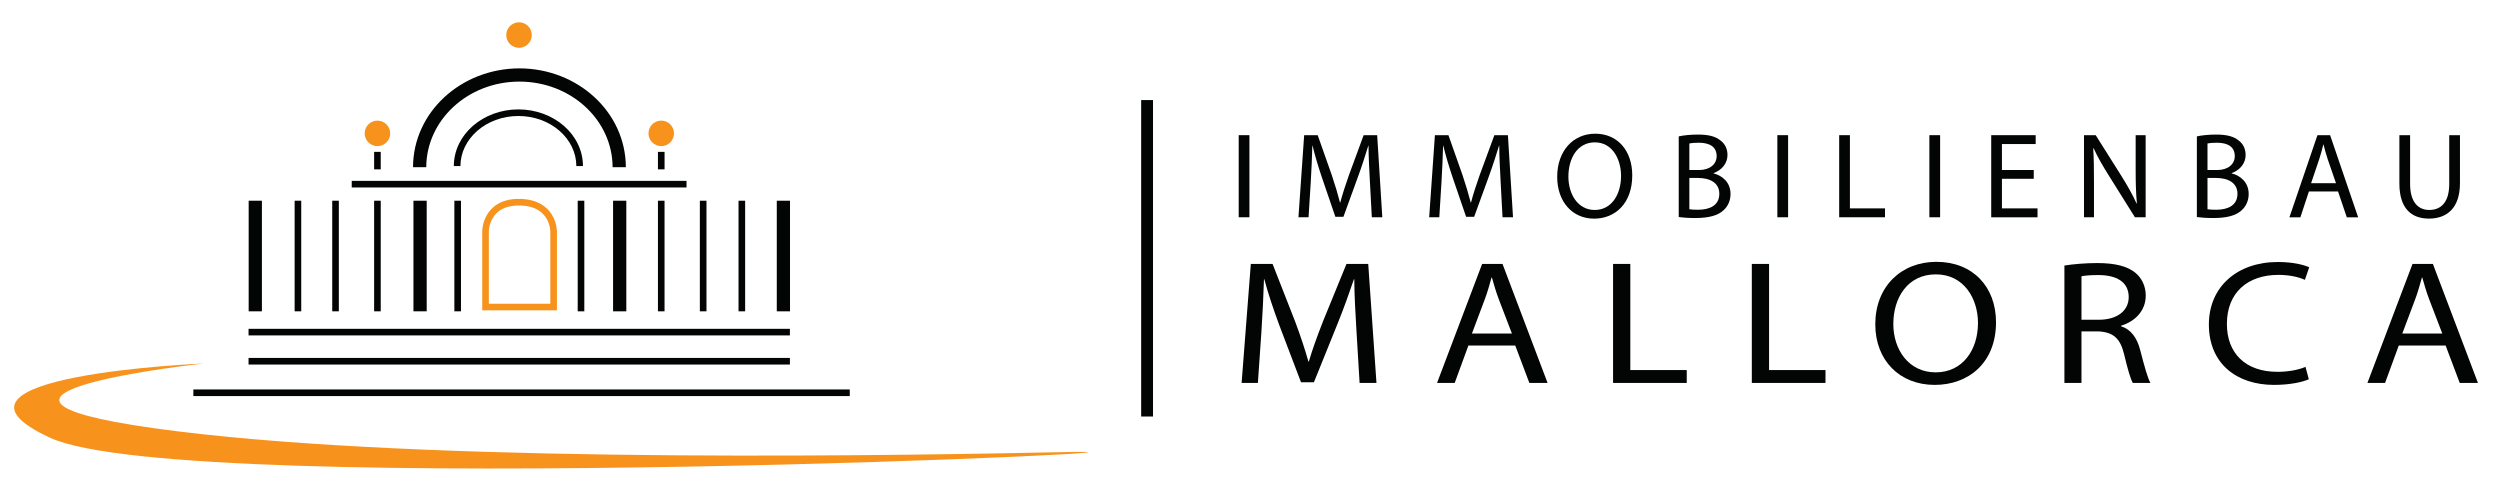 <?xml version="1.0" encoding="UTF-8" standalone="no"?><!DOCTYPE svg PUBLIC "-//W3C//DTD SVG 1.1//EN" "http://www.w3.org/Graphics/SVG/1.1/DTD/svg11.dtd"><svg width="100%" height="100%" viewBox="0 0 365 72" version="1.1" xmlns="http://www.w3.org/2000/svg" xmlns:xlink="http://www.w3.org/1999/xlink" xml:space="preserve" xmlns:serif="http://www.serif.com/" style="fill-rule:evenodd;clip-rule:evenodd;stroke-linejoin:round;stroke-miterlimit:1.414;"><rect id="ArtBoard1" x="0" y="0" width="364.331" height="71.939" style="fill:none;"/><g id="Layer-1" serif:id="Layer 1"><g><path d="M89.439,24.408c-0.012,-6.839 -6.033,-12.489 -13.603,-12.495c-7.569,0.006 -13.588,5.656 -13.602,12.495l-1.931,0c0.012,-8.027 7.012,-14.412 15.533,-14.426c8.524,0.014 15.523,6.399 15.537,14.426l-1.934,0Z" style="fill:#030404;fill-rule:nonzero;"/><path d="M84.147,24.245c-0.008,-3.984 -3.739,-7.305 -8.46,-7.31c-4.722,0.005 -8.454,3.326 -8.462,7.31l-0.967,0c0.014,-4.624 4.27,-8.267 9.429,-8.273c5.157,0.006 9.416,3.649 9.425,8.273l-0.965,0Z" style="fill:#030404;fill-rule:nonzero;"/><rect x="51.352" y="26.406" width="48.88" height="0.964" style="fill:#030404;"/><rect x="36.288" y="48.007" width="79.037" height="0.963" style="fill:#030404;"/><rect x="36.288" y="52.258" width="79.037" height="0.966" style="fill:#030404;"/><rect x="28.23" y="56.86" width="95.834" height="0.966" style="fill:#030404;"/><path d="M71.915,31.879c-0.542,0.936 -0.548,1.878 -0.543,1.88l0,10.582l8.974,0l0,-10.582c-0.005,-0.002 0.002,-0.21 -0.07,-0.567c-0.072,-0.359 -0.216,-0.834 -0.498,-1.305c-0.571,-0.926 -1.625,-1.868 -4.034,-1.883c-2.286,0.015 -3.28,0.945 -3.829,1.875m8.913,12.947l0,-0.485l0,0.485Zm-10.423,0.483l0,-11.55c0.002,-0.044 -0.003,-1.175 0.671,-2.359c0.664,-1.188 2.097,-2.376 4.668,-2.361c2.677,-0.014 4.165,1.163 4.863,2.353c0.707,1.183 0.702,2.32 0.705,2.367l0,11.55l-10.907,0Z" style="fill:#f7931d;fill-rule:nonzero;"/><rect x="66.337" y="29.304" width="0.966" height="16.149" style="fill:#030404;"/><rect x="60.364" y="29.304" width="1.934" height="16.149" style="fill:#030404;"/><rect x="54.623" y="29.304" width="0.965" height="16.149" style="fill:#030404;"/><rect x="48.506" y="29.304" width="0.963" height="16.149" style="fill:#030404;"/><rect x="43.015" y="29.304" width="0.966" height="16.149" style="fill:#030404;"/><rect x="36.306" y="29.304" width="1.933" height="16.149" style="fill:#030404;"/><rect x="54.623" y="22.173" width="0.965" height="2.553" style="fill:#030404;"/><rect x="96.058" y="22.174" width="0.967" height="2.551" style="fill:#030404;"/><rect x="96.059" y="29.305" width="0.964" height="16.148" style="fill:#030404;"/><rect x="89.509" y="29.304" width="1.933" height="16.15" style="fill:#030404;"/><rect x="84.345" y="29.305" width="0.965" height="16.149" style="fill:#030404;"/><rect x="113.41" y="29.305" width="1.931" height="16.149" style="fill:#030404;"/><rect x="107.825" y="29.305" width="0.966" height="16.148" style="fill:#030404;"/><rect x="102.178" y="29.305" width="0.967" height="16.148" style="fill:#030404;"/><path d="M56.97,19.473c0,1.029 -0.833,1.863 -1.863,1.863c-1.03,0 -1.865,-0.834 -1.865,-1.863c0,-1.03 0.835,-1.864 1.865,-1.864c1.03,0 1.863,0.834 1.863,1.864" style="fill:#f7931d;fill-rule:nonzero;"/><path d="M98.407,19.473c0,1.029 -0.835,1.863 -1.865,1.863c-1.03,0 -1.864,-0.834 -1.864,-1.863c0,-1.03 0.834,-1.864 1.864,-1.864c1.03,0 1.865,0.834 1.865,1.864" style="fill:#f7931d;fill-rule:nonzero;"/><path d="M77.641,5.117c0,1.029 -0.834,1.863 -1.864,1.863c-1.03,0 -1.864,-0.834 -1.864,-1.863c0,-1.029 0.834,-1.864 1.864,-1.864c1.03,0 1.864,0.835 1.864,1.864" style="fill:#f7931d;fill-rule:nonzero;"/><path d="M29.762,53.069c-0.001,0 -42.206,4.551 -7.255,9.454c34.951,4.901 98.917,4.201 131.89,3.501c32.97,-0.701 -127.274,7.003 -147.058,-2.101c-19.783,-9.102 22.422,-10.854 22.422,-10.854" style="fill:#f7931d;fill-rule:nonzero;"/></g><rect x="180.851" y="19.735" width="1.565" height="11.986" style="fill:#030404;"/><path d="M200.002,26.457c-0.089,-1.671 -0.197,-3.698 -0.197,-5.175l-0.035,0c-0.427,1.389 -0.908,2.901 -1.514,4.555l-2.116,5.818l-1.176,0l-1.956,-5.714c-0.571,-1.706 -1.032,-3.236 -1.37,-4.659l-0.036,0c-0.036,1.493 -0.124,3.488 -0.231,5.303l-0.322,5.136l-1.475,0l0.834,-11.986l1.976,0l2.045,5.799c0.499,1.477 0.892,2.792 1.211,4.038l0.038,0c0.318,-1.211 0.746,-2.525 1.28,-4.038l2.134,-5.799l1.975,0l0.75,11.986l-1.531,0l-0.284,-5.264Z" style="fill:#030404;fill-rule:nonzero;"/><path d="M219.087,26.457c-0.088,-1.671 -0.195,-3.698 -0.195,-5.175l-0.036,0c-0.428,1.389 -0.908,2.901 -1.512,4.555l-2.118,5.818l-1.174,0l-1.956,-5.714c-0.571,-1.706 -1.033,-3.236 -1.371,-4.659l-0.035,0c-0.037,1.493 -0.125,3.488 -0.233,5.303l-0.318,5.136l-1.478,0l0.836,-11.986l1.975,0l2.047,5.799c0.497,1.477 0.888,2.792 1.209,4.038l0.038,0c0.318,-1.211 0.744,-2.525 1.279,-4.038l2.134,-5.799l1.976,0l0.746,11.986l-1.53,0l-0.284,-5.264Z" style="fill:#030404;fill-rule:nonzero;"/><path d="M228.986,25.785c0,2.576 1.388,4.87 3.843,4.87c2.457,0 3.845,-2.259 3.845,-4.975c0,-2.406 -1.247,-4.896 -3.825,-4.896c-2.582,0 -3.863,2.386 -3.863,5.001m9.323,-0.182c0,4.111 -2.509,6.319 -5.567,6.319c-3.186,0 -5.392,-2.473 -5.392,-6.105c0,-3.804 2.348,-6.297 5.552,-6.297c3.291,0 5.407,2.508 5.407,6.083" style="fill:#030404;fill-rule:nonzero;"/><path d="M246.645,30.549c0.318,0.056 0.745,0.073 1.296,0.073c1.602,0 3.08,-0.587 3.08,-2.331c0,-1.62 -1.405,-2.308 -3.096,-2.308l-1.28,0l0,4.566Zm0,-5.725l1.405,0c1.619,0 2.579,-0.873 2.579,-2.027c0,-1.389 -1.049,-1.959 -2.614,-1.959c-0.713,0 -1.122,0.054 -1.37,0.108l0,3.878Zm-1.55,-4.91c0.677,-0.163 1.763,-0.267 2.83,-0.267c1.547,0 2.545,0.267 3.274,0.868c0.623,0.464 1.014,1.177 1.014,2.118c0,1.175 -0.784,2.191 -2.028,2.637l0,0.051c1.138,0.268 2.473,1.212 2.473,2.991c0,1.029 -0.409,1.831 -1.032,2.397c-0.819,0.766 -2.171,1.124 -4.129,1.124c-1.066,0 -1.886,-0.072 -2.402,-0.146l0,-11.773Z" style="fill:#030404;fill-rule:nonzero;"/><rect x="259.494" y="19.735" width="1.567" height="11.986" style="fill:#030404;"/><path d="M268.521,19.735l1.566,0l0,10.689l5.123,0l0,1.297l-6.689,0l0,-11.986Z" style="fill:#030404;fill-rule:nonzero;"/><rect x="281.69" y="19.735" width="1.567" height="11.986" style="fill:#030404;"/><path d="M296.927,26.102l-4.646,0l0,4.322l5.197,0l0,1.303l-6.76,0l0,-11.992l6.491,0l0,1.296l-4.928,0l0,3.79l4.646,0l0,1.281Z" style="fill:#030404;fill-rule:nonzero;"/><path d="M304.263,31.721l0,-11.986l1.708,0l3.824,6.065c0.871,1.405 1.583,2.67 2.136,3.898l0.052,-0.02c-0.142,-1.601 -0.176,-3.062 -0.176,-4.926l0,-5.017l1.458,0l0,11.986l-1.565,0l-3.806,-6.081c-0.84,-1.335 -1.641,-2.701 -2.227,-4.002l-0.054,0.018c0.091,1.511 0.109,2.952 0.109,4.945l0,5.12l-1.459,0Z" style="fill:#030404;fill-rule:nonzero;"/><path d="M322.294,30.549c0.318,0.056 0.745,0.073 1.297,0.073c1.601,0 3.079,-0.587 3.079,-2.331c0,-1.62 -1.406,-2.308 -3.098,-2.308l-1.278,0l0,4.566Zm0,-5.725l1.405,0c1.62,0 2.578,-0.873 2.578,-2.027c0,-1.389 -1.048,-1.959 -2.614,-1.959c-0.713,0 -1.123,0.054 -1.369,0.108l0,3.878Zm-1.551,-4.91c0.678,-0.163 1.762,-0.267 2.829,-0.267c1.549,0 2.546,0.267 3.277,0.868c0.622,0.464 1.013,1.177 1.013,2.118c0,1.175 -0.785,2.191 -2.03,2.637l0,0.051c1.14,0.268 2.476,1.212 2.476,2.991c0,1.029 -0.411,1.831 -1.034,2.397c-0.819,0.766 -2.17,1.124 -4.127,1.124c-1.069,0 -1.887,-0.072 -2.404,-0.146l0,-11.773Z" style="fill:#030404;fill-rule:nonzero;"/><path d="M341.053,26.743l-1.194,-3.453c-0.269,-0.779 -0.445,-1.494 -0.621,-2.185l-0.038,0c-0.175,0.691 -0.356,1.439 -0.604,2.169l-1.175,3.469l3.632,0Zm-3.952,1.211l-1.245,3.774l-1.601,0l4.092,-11.993l1.849,0l4.095,11.993l-1.656,0l-1.281,-3.774l-4.253,0Z" style="fill:#030404;fill-rule:nonzero;"/><path d="M351.875,19.735l0,7.115c0,2.671 1.193,3.804 2.792,3.804c1.766,0 2.921,-1.169 2.921,-3.804l0,-7.115l1.566,0l0,7.008c0,3.681 -1.941,5.173 -4.537,5.173c-2.459,0 -4.307,-1.384 -4.307,-5.117l0,-7.064l1.565,0Z" style="fill:#030404;fill-rule:nonzero;"/><path d="M198.042,48.279c-0.143,-2.423 -0.315,-5.363 -0.315,-7.502l-0.057,0c-0.687,2.011 -1.46,4.204 -2.433,6.601l-3.403,8.428l-1.889,0l-3.148,-8.273c-0.914,-2.477 -1.658,-4.694 -2.203,-6.756l-0.056,0c-0.059,2.167 -0.202,5.054 -0.373,7.687l-0.514,7.445l-2.377,0l1.346,-17.375l3.176,0l3.291,8.406c0.801,2.137 1.429,4.048 1.945,5.854l0.057,0c0.514,-1.756 1.203,-3.663 2.06,-5.854l3.435,-8.406l3.177,0l1.202,17.375l-2.462,0l-0.459,-7.63Z" style="fill:#030404;fill-rule:nonzero;"/><path d="M220.74,48.693l-1.916,-5.001c-0.43,-1.135 -0.716,-2.165 -1.002,-3.168l-0.058,0c-0.286,1.003 -0.571,2.083 -0.973,3.142l-1.887,5.027l5.836,0Zm-6.353,1.752l-2.001,5.464l-2.578,0l6.583,-17.375l2.977,0l6.579,17.375l-2.66,0l-2.061,-5.464l-6.839,0Z" style="fill:#030404;fill-rule:nonzero;"/><path d="M235.508,38.534l2.517,0l0,15.494l8.24,0l0,1.881l-10.757,0l0,-17.375Z" style="fill:#030404;fill-rule:nonzero;"/><path d="M255.765,38.534l2.519,0l0,15.494l8.238,0l0,1.881l-10.757,0l0,-17.375Z" style="fill:#030404;fill-rule:nonzero;"/><path d="M276.425,47.299c0,3.738 2.233,7.065 6.182,7.065c3.947,0 6.178,-3.275 6.178,-7.218c0,-3.481 -2,-7.089 -6.152,-7.089c-4.146,0 -6.208,3.454 -6.208,7.242m14.993,-0.255c0,5.95 -4.032,9.151 -8.956,9.151c-5.121,0 -8.67,-3.585 -8.67,-8.845c0,-5.514 3.777,-9.122 8.929,-9.122c5.292,0 8.697,3.633 8.697,8.816" style="fill:#030404;fill-rule:nonzero;"/><path d="M303.896,46.682l2.543,0c2.663,0 4.352,-1.313 4.352,-3.301c0,-2.242 -1.805,-3.222 -4.437,-3.222c-1.202,0 -2.027,0.081 -2.458,0.18l0,6.343Zm-2.491,-7.914c1.26,-0.206 3.092,-0.361 4.778,-0.361c2.662,0 4.407,0.467 5.58,1.418c0.943,0.772 1.515,1.959 1.515,3.325c0,2.269 -1.601,3.788 -3.603,4.406l0,0.08c1.456,0.462 2.346,1.702 2.803,3.505c0.629,2.422 1.089,4.099 1.487,4.768l-2.573,0c-0.316,-0.517 -0.746,-1.981 -1.262,-4.148c-0.568,-2.4 -1.629,-3.303 -3.887,-3.38l-2.347,0l0,7.528l-2.491,0l0,-17.141Z" style="fill:#030404;fill-rule:nonzero;"/><path d="M337.089,55.369c-0.89,0.413 -2.748,0.826 -5.094,0.826c-5.435,0 -9.499,-3.096 -9.499,-8.818c0,-5.464 4.089,-9.124 10.071,-9.124c2.372,0 3.92,0.466 4.578,0.772l-0.63,1.832c-0.914,-0.413 -2.259,-0.724 -3.863,-0.724c-4.518,0 -7.526,2.604 -7.526,7.166c0,4.28 2.718,6.988 7.385,6.988c1.543,0 3.09,-0.284 4.09,-0.725l0.488,1.807Z" style="fill:#030404;fill-rule:nonzero;"/><path d="M356.573,48.693l-1.916,-5.001c-0.431,-1.135 -0.717,-2.165 -1.002,-3.168l-0.056,0c-0.286,1.003 -0.573,2.083 -0.972,3.142l-1.89,5.027l5.836,0Zm-6.352,1.752l-2.002,5.464l-2.576,0l6.583,-17.375l2.976,0l6.58,17.375l-2.661,0l-2.061,-5.464l-6.839,0Z" style="fill:#030404;fill-rule:nonzero;"/><rect x="166.611" y="14.61" width="1.729" height="46.2" style="fill:#030404;"/></g></svg>